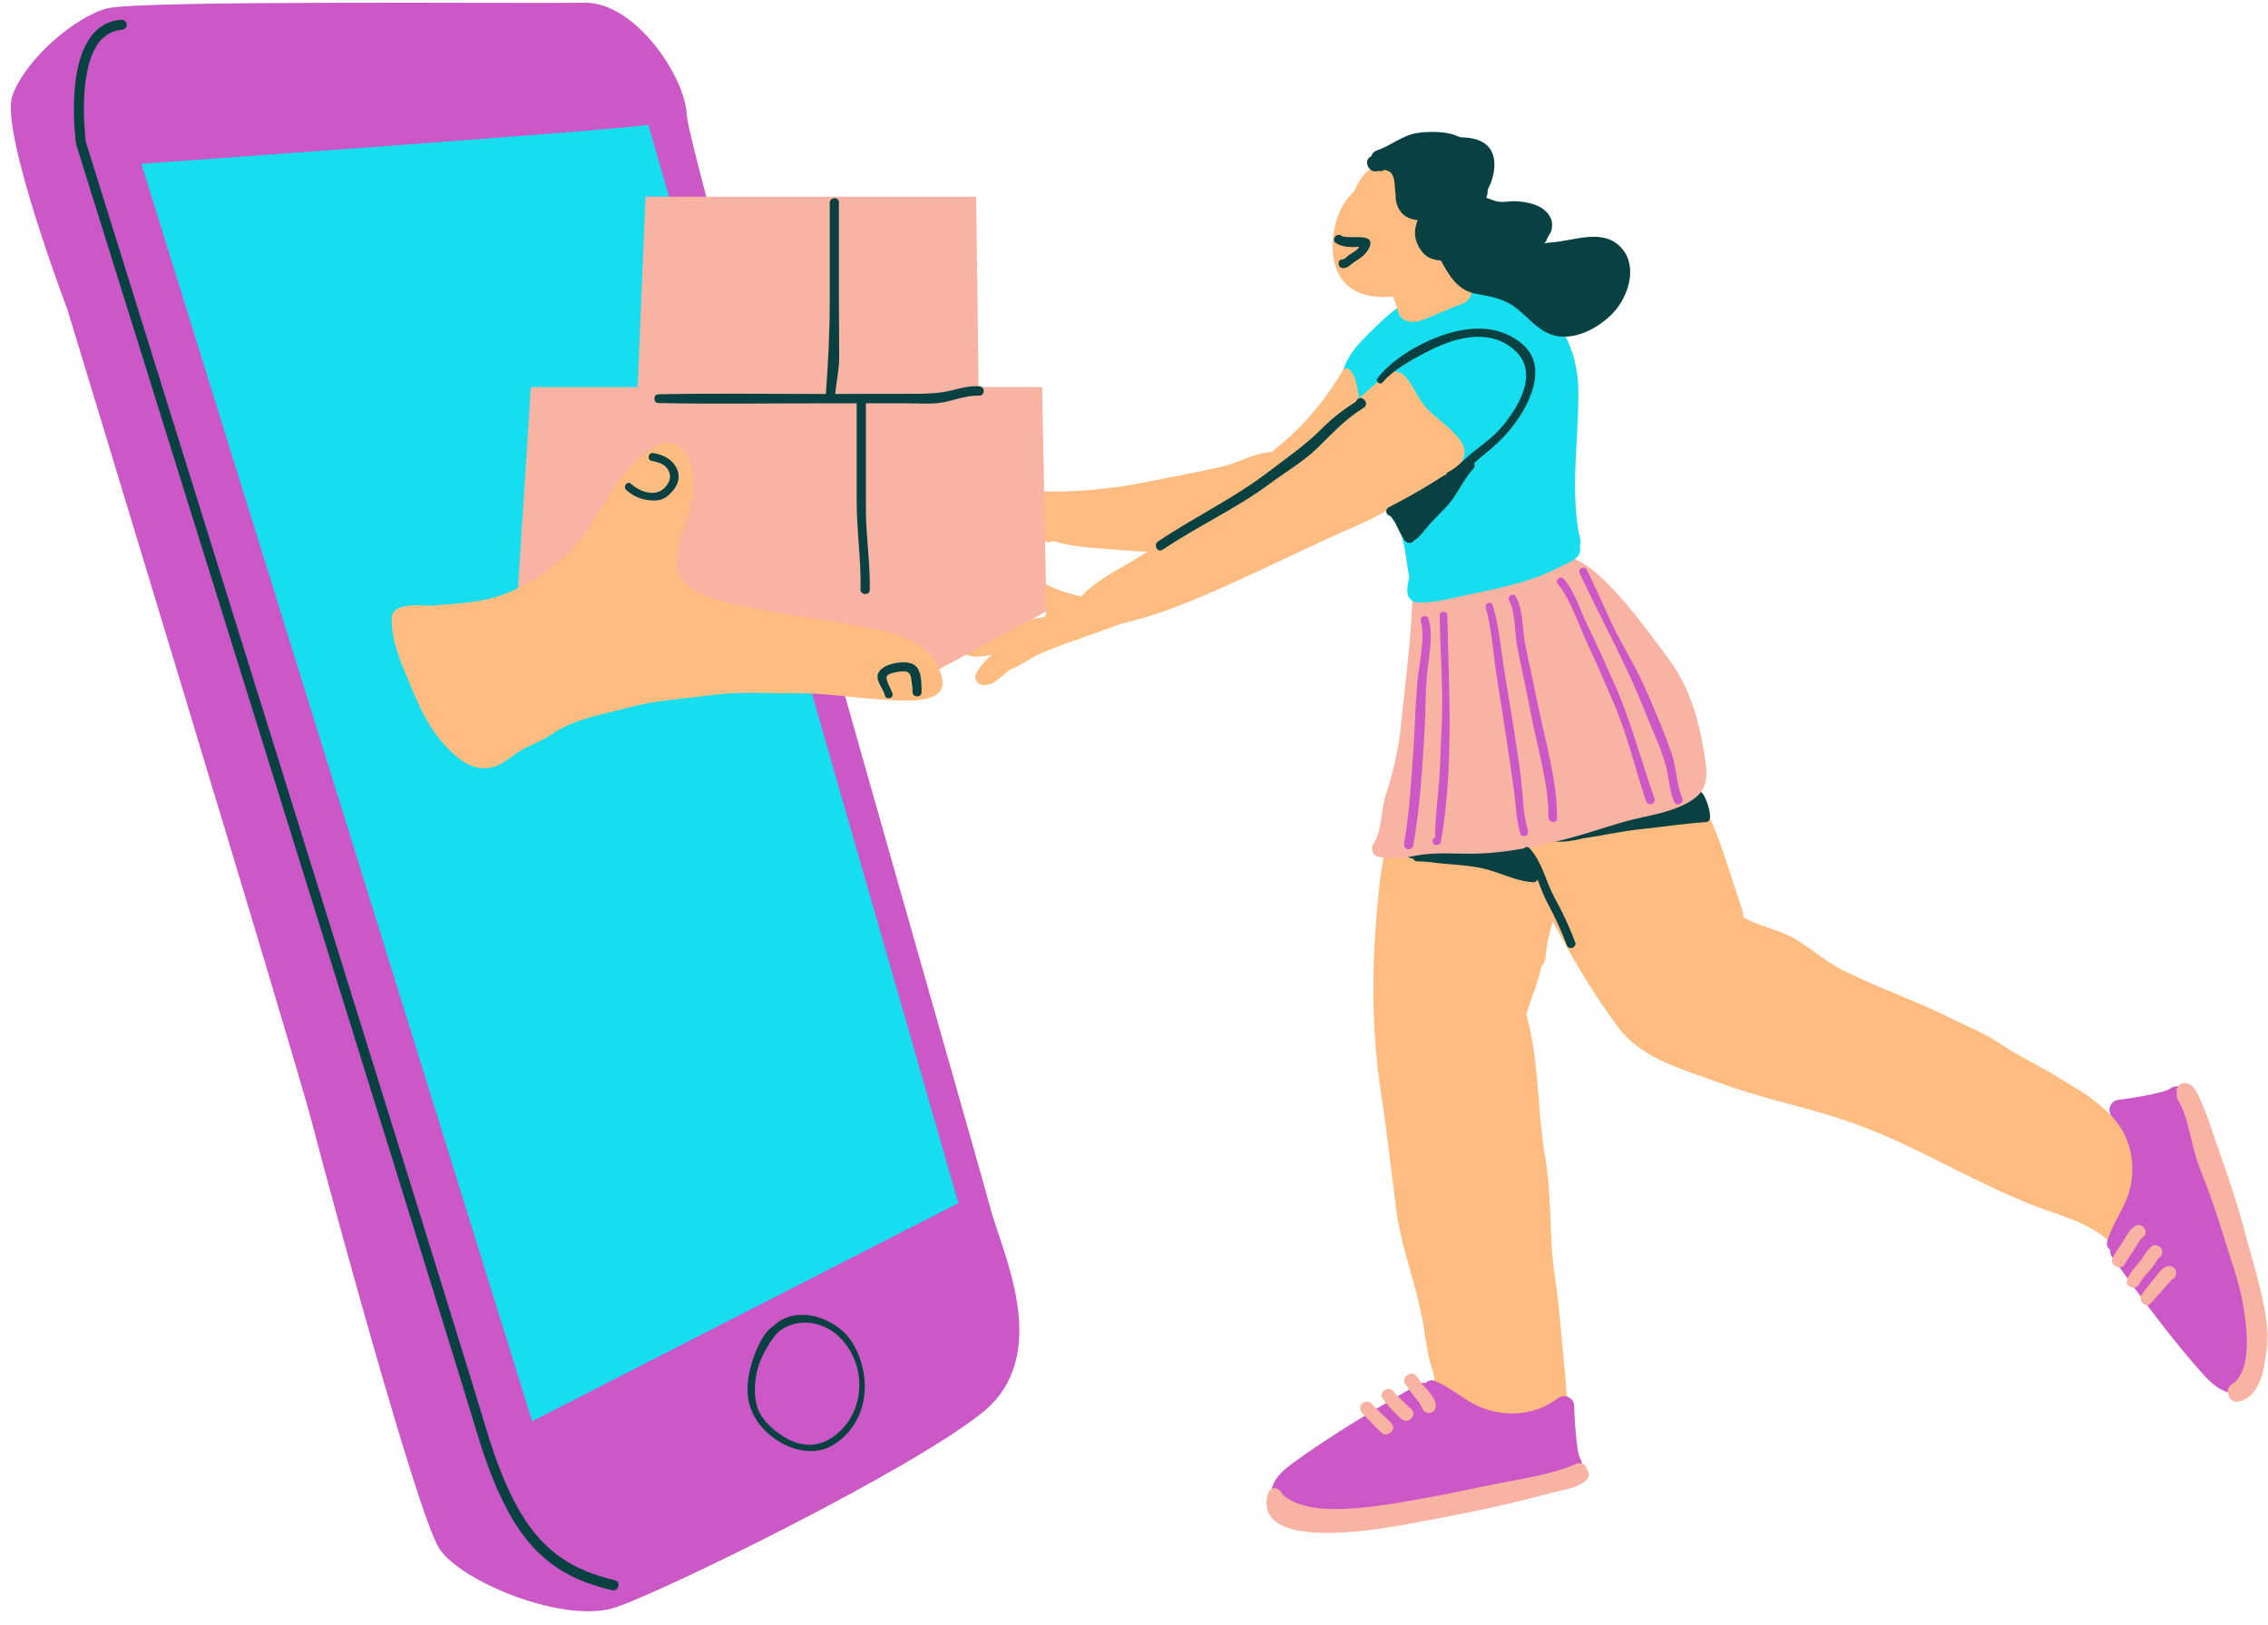 <?xml version="1.0" encoding="UTF-8" standalone="no"?><svg xmlns="http://www.w3.org/2000/svg" xmlns:xlink="http://www.w3.org/1999/xlink" fill="#000000" height="359.9" preserveAspectRatio="xMidYMid meet" version="1" viewBox="-2.4 -0.6 502.5 359.9" width="502.5" zoomAndPan="magnify"><g id="change1_1"><path d="M492.27,287.02c-0.14-3.28,0.43-6.45-0.05-9.74c-0.86-5.82-2.6-11.17-4.38-16.72 c-0.93-2.92-2.2-5.51-3.68-8.2c-1.18-2.14-1.97-4.96-4.01-6.45c-3.84-2.79-6.65-1.36-10.78-0.58c-0.28,0.05,0.25-0.15-3.77,1.5 c-4.18-4.42-8.48-6.55-11.68-8.58c-4.33-2.73-8.86-4.71-13.13-7.61c-3.44-2.34-7.51-3.94-11.24-5.8c-7.8-3.9-16.06-6.65-23.82-10.59 c-3.89-1.97-7.09-5.01-10.9-7.12c-3.39-1.88-7.44-2.48-10.72-4.41c-0.09-0.05-0.18-0.08-0.27-0.12c0.03-0.5-0.03-1.02-0.21-1.55 c-2.32-6.8-4.33-14.08-7.25-20.61c-1.38-3.08-2.52-6.06-3.2-9.38c-0.34-1.65-0.62-3.2-1.08-4.69c0.26-1.45-0.27-2.98-1.64-3.51 c-1.1-1.51-3.26-1.57-4.85-1.06c-1.17,0.37-2.32,0.7-3.47,0.99c-1.52-0.94-3.41-1.21-5.82-0.34c-2.28,0.82-4.32,2.01-6.48,2.97 c-0.63,0.08-1.26,0.14-1.9,0.15c-4.1,0.05-10.62-1.78-14.38,0.58c-0.79,0.49-1.35,1.05-1.73,1.66c-1.7,0.61-3.24,1.23-4.45,1.65 c-3.68,1.27-7.32,3.48-11.28,3.71c-2.95,0.17-5.61-0.31-7.91,2.01c-2.03,2.04-2.15,4.86-2.66,7.54c-0.76,4-1.74,7.83-2.2,11.89 c-1.77,15.63-2.14,31.35,0.25,46.93c1.29,8.43,2.26,16.96,3.33,25.46c1.04,8.32,4.11,15.93,5.73,24.1c0.75,3.77,1.01,7.73,2.2,11.39 c0.83,2.56,0.91,3.29-1.19,5.13c-1.44,1.26-3.25,2.3-4.82,3.42c-6.14,4.36-13.51,6.96-19.04,12.16c-3.31,3.11-6.61,9.57,0.06,11.2 c2.35,0.57,5.15-0.02,7.55,0.1c3.38,0.17,6.36,0,9.67-0.64c3.11-0.61,6.21-0.71,9.32-1.12c3.99-0.52,7.66-2.79,11.59-3.64 c3.5-0.75,7.16-1.14,10.57-2.17c2.53-0.76,6.27-1.55,7.53-4.22c1.07-2.25,0.17-4.67-0.37-6.91c-0.9-3.75-0.9-7.57-1.29-11.38 c-0.75-7.44-1.2-14.76-2.31-22.09c-1.34-8.8-0.6-17.65-2.14-26.49c-1.65-9.42-1.33-18.86-3.36-28.25c-0.26-1.21-0.55-2.39-0.83-3.55 c1.09-3.5,2.58-6.96,3.34-10.5c0.51-0.5,0.86-1.21,0.93-2.18c0.19-2.6,0.83-5.22,1.6-7.84c4.26,8.14,9,16.03,14.4,23.36 c5.21,7.09,14.41,9.37,22.22,12.3c8.43,3.17,17.03,4.92,25.6,7.59c3.94,1.23,7.79,2.71,11.59,4.31c1.19,0.53,2.37,1.06,3.55,1.61 c11.24,5.21,21.77,11.4,33.61,15.37c5.93,1.99,10.61,4.05,14.87,8.8c3.77,4.21,6.23,9.5,9.67,13.97c2.17,2.82,4.96,6.54,8.44,7.85 c3.77,1.42,7.53-0.69,7.72-4.83C493.42,291.54,492.37,289.3,492.27,287.02z" fill="#ffbc80"/></g><g id="change2_1"><path d="M337.29,190.11c-0.1-1.49-0.8-3.14-1.86-3.81c-0.54-0.34-1.26,0.06-1.48,0.61c-0.3-0.18-0.67-0.32-1.17-0.4 c-3.02-0.46-7.05,0.82-10.22,0.92c-3.23,0.09-6.5,0.08-9.73,0c-0.19,0-0.35,0.06-0.49,0.15c-0.69-0.06-1.38-0.12-2.06-0.2 c-1.19-0.13-1.48,1.7-0.36,2.04c0.26,0.08,0.53,0.13,0.79,0.21c0.1,0.27,0.32,0.48,0.64,0.55c0,0.01,0,0.02,0,0.03 c0.89,0.02,1.77,0.07,2.66,0.12c3.89,0.59,7.74,0.57,11.7,1.36c3.9,0.78,7.64,2.96,11.66,3.16c0.57,0.03,1.03-0.61,0.99-1.13 C338.26,192.51,337.87,191.26,337.29,190.11z M374.63,174.98c-2.27-1.75-4.98,0.4-7.57,1.23c-5.67,1.83-11.42,3.09-17.11,4.83 c-1.94,0.59-7.37,0.68-8.56,2.98c-0.62,0.32-0.52,1.37,0.18,1.63c0.12,0.09,0.27,0.16,0.46,0.17c2.04,0.18,4.16-0.16,6.27-0.68 c4.4-0.64,8.74-1.65,13.21-2.09c4.66-0.47,9.37-1.24,14.04-1.52c0.31-0.02,0.69-0.21,0.81-0.52 C376.92,179.49,375.38,175.56,374.63,174.98z" fill="#094142"/></g><g id="change3_1"><path d="M375.39,167.52c-1.23-8.17-3.31-15.82-8.31-22.47c-4.25-5.65-8.53-11.66-13.56-16.63 c-4.91-4.86-9.52-7.4-16.5-6.58c-3.76,0.44-7.3,1.87-11.09,2.32c-4.15,0.49-8.41,0.85-12.57,1.21c-1.45,0.13-2.17,1.44-2.09,2.57 c-0.4,0.28-0.69,0.73-0.69,1.37c-0.12,10.53-1.59,20.86-2.65,31.3c-0.53,5.22-1.7,9.96-3.31,14.96c-1.04,3.22-0.85,8.15-2.74,10.82 c-0.64,0.9-0.22,2.45,0.91,2.75c3.03,0.79,5.59,0.36,8.61-0.2c4.63-0.87,8.94-0.3,13.58-0.44c7.28-0.22,15.04-1.95,22.04-3.89 c4.2-1.17,8.3-2.68,12.53-3.71c3.6-0.87,7.08-1.39,10.48-2.92C375.34,175.57,376.24,173.16,375.39,167.52z" fill="#f8b3a3"/></g><g id="change4_1"><path d="M149.78,24.95c0.25,8.61,64.56,231.71,67.13,241.7c2.58,9.99,14.25,32.93-1.7,45.72 c-15.95,12.79-69.88,39.24-81.12,43.09s-34.34-5.58-39.17-13.02c-4.84-7.43-24.82-81.25-28.31-94.79 C63.12,234.11,12.57,68.06,12.57,68.06s-15-39.52-12.23-47.42C3.1,12.67,14.2,3.1,21.38,1.25s92.43-1.03,105.79-1.24 C138.25-0.17,149.45,16.35,149.78,24.95z" fill="#cc57c7"/></g><g id="change5_1"><path d="M347.63,120.49c0.26,1.27-0.12,2.39-2.34,3.5c-0.87,0.43-1.86,0.91-2.91,1.38 c-2.06,1.08-4.32,1.95-6.21,2.55c-4.17,1.32-8.51,2.24-12.78,3.11c-3.69,0.75-7.91,2-11.69,1.84c-1.32-0.05-2.25-1.12-2.29-2.4 c-0.03-1.17,0.2-2.18,0.43-3.23c-0.73-3.45-0.77-7.21-2.25-10.46c-0.79-1.75-2.02-3.18-3.04-4.77c-2.68-2.18-5.29-4.37-6.99-6.97 c-2.22-3.41-4.09-7.89-4.51-11.96c-0.39-3.76,1.31-7.11,2.38-10.58c-0.23-0.33-0.33-0.76-0.17-1.25c1.12-3.45,3.35-5.73,5.88-8.22 c3.91-3.86,7.45-7.18,12.72-9.09c7.02-2.55,15.16-3.72,21.74,0.52c7.71,4.96,11.61,12.4,11.7,21.54 c0.11,10.54-1.72,20.66,0.04,31.17c0.01,0.09,0.02,0.17,0.02,0.26C347.74,118.45,347.87,119.49,347.63,120.49z M141.25,27.07 c-9.51,1.35-112.33,8.61-112.33,8.61l86.58,278.58l94.44-48.33L141.25,27.07z" fill="#17deee"/></g><g id="change1_2"><path d="M321.5,66.73c-3.2,1.11-6.37,2.82-9.54,3.81c-1.67,0.52-3.92,0.03-4.54-1.87c-0.38-1.19-0.65-2.49-1.26-3.59 c-6.09,0.7-11.99-1.41-13.1-8.49c-0.77-4.95,0.65-11.41,4.59-14.8c0.92-2.24,2.23-4.37,4.23-5.29c2.56-1.18,6.28-0.47,8.32,1.39 c2.98,2.71,4.03,7.67,5.39,11.24c1.07,2.81,2.17,5.66,3.87,8.15c1.07,1.56,2.79,2.48,3.72,4.05 C324.33,63.25,323.81,65.93,321.5,66.73z M319.3,94.86c-1.84-1.84-4.02-3.29-5.77-5.21c-1.81-1.98-2.66-4.53-4.35-6.59 c-1.98-2.41-4.92-1.4-6.05,0.67c-1.48,1.29-2.97,2.61-4.46,3.92c-0.01-1.27-0.75-4.15-0.84-4.37c-0.8-1.92-1.89-3.28-2.98-1.42 c-4.02,6.85-9.33,12.9-15.56,17.69c-3.42,0.07-7.37,2.37-10.58,3.13c-5.36,1.26-10.74,2.22-16.13,3.31 c-8.62,1.74-16.48,2.56-25.22,2.26c-1.3-0.04-2.06,1.23-1.83,2.39c0.57,2.8,1.1,6.75,3.5,8.56c0.47,0.35,1.33,0.34,1.9,0.03 c4.42,1.4,9.09,1.55,13.69,1.93c2.42,0.2,4.82,0.38,7.23,0.45c-1.01,0.62-2.01,1.25-3.02,1.86c-3.56,2.16-8.72,4.69-11.64,8.11 c-2.79-0.72-5.46-1.41-8.08-2.9c-1.31-0.74-2.59-2.03-4.19-1.89c-1.24,0.11-2.3,1.37-1.57,2.6c1.3,2.18,3.36,3.01,5.53,3.6 c0.33,0.56,0.63,1.01,0.57,1.81c-0.03,0.44-0.2,0.87-0.45,1.28c-2.11,0.42-4.25,0.73-6.22,1.21c-3.62,0.88-7.1,2.45-10.38,4.18 c-1.4,0.74-1.51,3.11,0.38,3.32c1.54,0.18,3.05,0,4.54-0.35c-1.61,1.44-3.01,3.09-3.52,4.39c-0.41,1.05,0.3,2.08,1.35,2.28 c1.78,0.34,2.93-0.68,4.25-1.75c0.69-0.56,1.37-1.13,2.05-1.7c2.13-0.62,4.06-2.27,6.06-3.2c2.56-1.19,5.23-2.13,7.9-3.07 c0.6-0.17,1.2-0.38,1.79-0.64c0.26-0.09,0.51-0.18,0.77-0.28c2.65-0.98,5.5-1.92,8.28-2.98c7.97-1.74,16.04-5.2,23.11-8.36 c9.87-4.41,19.55-9.26,29.46-13.56c4.64-2.01,8.97-4.77,13.3-7.36c2.72-1.63,7.64-3.9,9.32-6.6 C323.13,98.93,321.18,96.73,319.3,94.86z" fill="#ffbc80"/></g><g id="change4_2"><path d="M347.73,322.58c-0.92-1.35-1.38-10.93-1.34-11.46c0.14-1.94-2.09-3.17-3.64-1.96 c-5.1,4.01-12.61,4.38-18.36,1.4c-3.02-1.57-5.85-4.05-8.99-5.27c-0.76-0.29-1.47-0.01-1.95,0.51c-0.5-0.13-1.05-0.08-1.62,0.25 c-9.49,5.5-19.5,11.35-28.34,17.89c-2.62,1.94-6.3,5.83-2.5,8.66c0.61,0.45,1.32,0.78,2.09,1.03c1.1,0.68,2.57,0.99,3.77,1.19 c10.23,1.7,21.39-0.57,31.45-2.5c9.47-1.81,18.8-3.95,28.18-6.2C347.97,325.76,348.54,323.76,347.73,322.58z M478.46,240.55 c-1.25,1.05-10.74,2.46-11.27,2.47c-1.94,0.05-2.95,2.4-1.59,3.81c4.49,4.68,5.61,12.11,3.21,18.13c-1.26,3.16-3.45,6.22-4.35,9.47 c-0.22,0.78,0.14,1.46,0.7,1.89c-0.08,0.51,0.03,1.05,0.41,1.59c6.41,8.9,13.22,18.29,20.61,26.43c2.19,2.42,6.42,5.7,8.86,1.63 c0.39-0.65,0.65-1.39,0.82-2.18c0.57-1.16,0.73-2.66,0.81-3.87c0.68-10.35-2.69-21.23-5.6-31.05c-2.74-9.25-5.79-18.32-8.95-27.43 C481.61,240,479.56,239.63,478.46,240.55z" fill="#cc57c7"/></g><g id="change3_2"><path d="M349.02,327.32c-1.77,1.6-4.32,1.97-6.55,2.53c-3.67,0.92-7.29,1.89-10.98,2.75 c-7.38,1.72-14.85,3.13-22.3,4.49c-5.96,1.09-34.23,6.19-30.66-6.8c0.23-0.85,1.2-1.57,2.09-1.05c0.12,0.07,0.24,0.14,0.35,0.21 c0.35,0.21,0.55,0.52,0.63,0.86c4.17,4.03,12.45,3.56,17.68,3.09c4.85-0.43,9.67-1.36,14.47-2.21c4.99-0.89,9.99-1.97,14.97-2.99 c5.87-1.2,12.18-2.02,17.74-4.35c0.31-0.2,0.68-0.31,1.13-0.28c0.06,0,0.13,0.01,0.19,0.01c0.82,0.06,1.24,0.58,1.35,1.2 C349.72,325.47,349.89,326.54,349.02,327.32z M305.99,314.84c-0.67-0.81-1.47-1.51-2.25-2.21c-0.83-0.76-1.6-1.59-2.39-2.39 c-0.56-0.56-1.59-0.39-2.07,0.18c-0.55,0.66-0.38,1.5,0.18,2.07c1.41,1.45,2.73,2.96,4.24,4.32 C304.93,317.91,307.12,316.21,305.99,314.84z M309.7,311.12c0.36,0.17,0.07-0.03-0.09-0.19c-0.27-0.27-0.55-0.53-0.83-0.78 c-0.88-0.8-1.81-1.64-2.52-2.59c-0.96-1.29-3.27,0.19-2.38,1.55c0.8,1.22,1.8,2.33,2.86,3.34c0.05,0.05,0.55,0.54,0.47,0.45 c0.1,0.11,0.2,0.22,0.3,0.33c0.36,0.37,0.68,0.62,1.16,0.84c0.76,0.36,1.73-0.23,1.98-0.96 C310.97,312.24,310.47,311.48,309.7,311.12z M314.47,308.02c-0.4-0.59-0.95-1.09-1.43-1.62c-0.65-0.73-1.11-1.59-1.77-2.32 c-1.15-1.28-3.36,0.68-2.26,2.03c0.76,0.93,1.33,1.97,2.12,2.89c0.59,0.69,1.27,1.53,1.58,2.38c0.48,1.36,2.57,1.45,2.93-0.07 C315.95,309.96,315.16,309.06,314.47,308.02z M499.94,294.03c-0.59-7.15-2.96-14.08-4.77-20.97c-1.62-6.17-3.66-12.42-5.83-18.43 c-1.42-3.94-2.63-8.19-4.4-11.97c-0.79-1.69-1.61-3.56-3.71-3.28c-0.95,0.13-1.46,1.04-1.39,1.92c0.02,0.25,0.06,0.45,0.1,0.64 c-0.09,0.34-0.06,0.71,0.16,1.07c2.53,4.18,2.89,10.05,4.68,14.62c2.05,5.23,3.89,10.36,5.52,15.75c1.38,4.56,3.18,9.32,4.07,14 c0.9,4.75,2.65,15.53-2.3,18.7c-0.87,0.56-1.01,1.41-0.75,2.1c0.02,0.97,0.94,1.94,2.12,1.73c3.95-0.69,5.63-5.33,6.04-9.56 C499.96,298.1,500.09,295.86,499.94,294.03z M470.69,270.98c-1.16,0.76-1.81,1.92-2.5,3.09c-0.78,1.33-1.73,2.55-2.47,3.9 c-0.94,1.73,1.76,3.13,2.7,1.41c0.64-1.17,1.43-2.24,2.14-3.36c0.62-0.97,1.07-1.93,1.97-2.67 C473.89,272.25,472.12,270.05,470.69,270.98z M474.27,275.56c-1.08,0.86-1.7,2.21-2.55,3.29c-0.99,1.23-2.29,2.58-2.83,4.07 c-0.63,1.76,2.19,2.45,2.82,0.71c0.29-0.8,1.49-1.94,2.08-2.67c0.41-0.51,0.83-1,1.21-1.53c0.25-0.35,0.46-0.78,0.73-1.13 c0,0,0,0,0.01,0l0.63-0.66C477.43,276.31,475.58,274.51,474.27,275.56z M477.99,279.9c-1.34,0.18-2.1,1.58-2.91,2.54 c-1.06,1.24-2.14,2.51-3.02,3.89c-0.79,1.25,0.95,2.97,2.04,1.8c0.94-1.01,1.86-2.04,2.77-3.07c0.36-0.41,0.72-0.82,1.08-1.23 c0.15-0.17,1.09-0.99,0.57-0.87C480.46,282.49,479.99,279.63,477.99,279.9z M229.45,134.82l-36.2,19.55l-81.52-14.73l3.48-54.5 h23.67l1.74-42.16h73.26l0.53,42.16h14.08L229.45,134.82z" fill="#f8b3a3"/></g><g id="change1_3"><path d="M206.22,149.11c-2.93-9.54-14.83-10.27-22.92-11.83c-5.58-1.08-11.14-1.51-16.7-2.8 c-5.86-1.36-18.45-2.2-19.01-10.07c-0.41-5.76,3.45-11.25,3.59-17.03c0.07-2.95-0.52-7.43-3.3-9.18c-3.21-2.02-6.57,0.89-8.87,2.96 c-6.17,5.56-8.57,13.06-13.94,19.16c-4.22,4.8-11.59,9.59-17.74,11.37c-4.43,1.28-8.94,1.45-13.49,1.82 c-2.13,0.18-3.11-0.16-5.41,0.04c-2.3,0.2-4.06,0.88-4.06,3.1c-0.01,5.01,2.15,9.72,4.04,14.25c2.03,4.88,3.99,9.46,7.6,13.42 c2.48,2.72,5.63,5.63,9.59,5.25c3.31-0.32,5.14-2.77,8.01-4.26c2.22-1.15,4.39-1.94,6.45-3.37c4.72-3.31,11.5-4.32,17.01-5.84 c5.9-1.63,11.89-1.83,17.93-2.68c6.42-0.91,13.13-0.39,19.6-0.43c6.29-0.04,12.37,1.07,18.66,1.39 C196.79,154.56,208.33,155.97,206.22,149.11z" fill="#ffbc80"/></g><g id="change2_2"><path d="M168.86,293.24c-2.56,1.69-4.22,6.29-4.94,9c-0.94,3.4-1.06,6.9,0.37,10c2.62,6.19,11.61,11.05,17.82,7.32 c7.91-4.8,8.91-15,4.45-22.53C183.2,291.35,174.01,288.12,168.86,293.24z M183.81,316.36c-3.15,3.1-6.94,4-11.05,2.14 c-2.7-1.28-5.88-3.85-7.05-6.54c-1.47-3.25-0.9-8.37,0.56-11.58c0.69-1.6,2.43-4.65,3.77-5.86c3.41-3.01,10.26-3.36,14.86,2.56 C189.29,302.72,189.11,311.21,183.81,316.36z M134.63,350.82c-0.13,0.43-0.44,0.74-0.81,0.84c-0.15,0.04-0.3,0.08-0.46,0.04 c-15.83-3.57-23.46-12.65-30.41-35.94C96.51,294.14,15.34,34.13,14.51,31.5l-0.02-0.07l-0.02-0.07c-0.1-0.68-2.33-16.99,3.55-24.19 c1.67-2.09,3.9-3.22,6.46-3.4c0.63,0,1.13,0.42,1.21,1.03C25.76,5.4,25.27,5.93,24.66,6c-2.02,0.13-3.61,1.01-4.95,2.54 c-5.03,6.19-3.24,21.11-3.08,22.33c1.9,6.14,82.02,262.71,88.42,284.18c6.63,22.35,13.9,30.97,28.75,34.4 C134.4,349.62,134.77,350.15,134.63,350.82z M355.03,68.69c-3.27,3.45-8.98,6.54-13.78,4.8c-3.02-1.1-4.95-3.6-7.36-5.55 c-3.19-2.59-5.92-2.76-9.62-3.54c-3.77-0.79-5.67-4.06-7.42-7.27c-2.02-0.27-3.62-0.59-5.01-3.26c-1.11-2.13-0.81-3.88-0.15-5.72 c-1.79-0.14-3.38-0.87-4.3-2.74c-0.45-0.91-0.62-1.9-0.57-2.88c-0.37-2.32,0.19-5.13-2.49-5.49c-0.06,0.03-0.13,0.06-0.19,0.1 c-0.37,0.2-0.73,0.22-1.06,0.13c-0.26,0.05-0.5,0.08-0.7,0.1c-1.49,0.1-2.62-2.11-1.35-3.11c0.14-0.11,0.28-0.21,0.42-0.32 c0.17-0.53,0.58-1.01,1.27-1.24c3.04-1.01,5.59-3.33,8.84-3.83c2.47-0.37,5.86-0.38,8.26,0.4c0.13,0.04,0.23,0.12,0.33,0.18 c0.34,0.1,0.67,0.22,1,0.36c0.71,0.02,1.41,0.06,2.08,0.16c5.71,0.78,6.32,5.39,4.69,9.94c-0.19,0.54-0.72,1.27-0.72,1.85 c0,1.98-1.18,1.05,1.3,2.03c1.7,0.68,3.29,0.11,5.03,0.2c2,0.1,4.45,0.55,6.06,1.79c1.45,1.12,2.2,2.6,1.79,4.48 c-0.19,0.85-0.85,1.49-1.11,2.29c-0.18,0.54-0.51,0.76-0.61,0.81c0.11-0.04,0.57-0.18,1.74-0.26c5.01-0.34,11.57-3.33,15.59,1.39 C360.51,58.6,358.32,65.21,355.03,68.69z M333.78,92.43c-2.07,2.98-4.4,5.32-7.25,7.56c-0.77,0.61-1.54,1.3-2.32,2.01 c0.19,0.38,0.18,0.86-0.19,1.26c-2.33,2.48-3.61,5.95-5.99,8.44c-1.63,1.7-3.22,3.2-4.7,5.04c-0.74,0.92-1.47,1.81-2.45,2.41 c-0.37,0.66-1.53,0.71-1.99,0.03c0-0.01-0.01-0.01-0.01-0.02c-0.14-0.09-0.27-0.23-0.34-0.42c-0.04-0.1-0.08-0.19-0.12-0.29 c-0.62-1.01-1.22-2.19-1.73-3.34c-0.27-0.41-0.56-0.81-0.86-1.19c-0.05-0.06-0.09-0.13-0.13-0.19c-0.88-0.1-1.42-1.32-0.47-1.9 c0.55-0.34,1.13-0.63,1.73-0.91c3.55-1.87,7.21-4,10.51-6.16c0.16-0.1,0.32-0.14,0.49-0.15c0.04-0.25,0.18-0.48,0.48-0.63 c2.09-1.02,3.84-3.12,5.67-4.54c2.29-1.79,4.61-3.47,6.48-5.75c4.22-5.14,8.39-12.95,1.37-17.68c-5.79-3.89-13.06-1.4-18.66,1.57 c-3.18,1.69-6.99,3.72-9.33,6.5c-0.61,0.72-1.72-0.17-1.14-0.92c3.63-4.76,11.07-8.8,16.84-10.23c5.36-1.33,10.77-1.07,15.21,2.69 C340.28,80.22,337.04,87.75,333.78,92.43z M346.6,208.13c0.44,1.19-1.4,1.87-1.84,0.69c-1.15-3.1-2.76-6.51-4.33-9.43 c-1.85-3.44-2.59-7.71-5.28-10.68c-0.83-0.92,0.55-2.27,1.38-1.35c2.84,3.14,3.55,7.38,5.54,10.98 C343.77,201.41,345.39,204.87,346.6,208.13z M299.99,88.12c0.49,0.51,0.29,1.29-0.27,1.63c-3.98,2.43-6.97,5.7-10.29,8.95 c-2.99,2.92-7.08,5.32-10.48,7.85c-7.48,5.56-16.03,9.41-23.75,14.63c-1.12,0.76-2.14-1.07-1.03-1.82 c8.01-5.42,16.76-9.51,24.43-15.4c4.14-3.18,8.25-5.94,11.92-9.66c2.26-2.29,4.79-4.21,7.48-5.91c0.2-0.69,1.13-1.17,1.78-0.49 C299.85,87.97,299.92,88.05,299.99,88.12z M301.16,53.78c-0.3,1.05-1.24,2.12-2.11,2.73c-0.79,0.55-1.6,1.04-2.34,1.65 c-0.52,0.43-0.91,0.67-1.61,0.64c-1.25-0.05-1.23-2.03,0-1.93c0.32,0.03,1.03-0.72,1.32-0.92c0.52-0.37,1.09-0.68,1.6-1.06 c0.34-0.25,0.53-0.56,0.77-0.87c-1.62,0.27-3.99,0.11-5.25-0.81c-1.07-0.78,0.24-2.36,1.3-1.58 C296.05,52.52,302.01,50.83,301.16,53.78z M214.5,87.05c-2.97-0.1-5.61,1.15-8.5,1.57c-2.36,0.34-4.81,0.13-7.18,0.12 c-3.12-0.01-6.25,0-9.37,0c0,7.85,0.01,15.7,0,23.56c0,6.01,0.99,11.81,0.86,17.82c-0.03,1.31-2.24,1.09-2.05-0.25 c0.15-6.47-0.85-12.84-0.85-19.34c0.01-7.26,0-14.52,0-21.78c-2.08,0-4.17,0-6.25,0c-12.49-0.01-25,0.18-37.48-0.06l-0.01,0 c-0.01,0-0.01,0-0.02,0c-0.08,0-0.16,0-0.25,0c-0.04,0-0.07-0.02-0.11-0.03c-0.03-0.01-0.06-0.01-0.08-0.02 c-0.41-0.1-0.6-0.45-0.6-0.83c0-0.03,0-0.06,0-0.1c0-0.03,0-0.06,0-0.09c0.01-0.4,0.22-0.75,0.65-0.84c0,0,0.01,0,0.01,0 c0.06-0.01,0.1-0.04,0.16-0.04c12.38-0.23,24.77-0.07,37.15-0.06c0.52-6.97,0.86-13.72,0.86-20.78c0-7.19,0-14.37,0-21.56 c0-1.31,2.03-1.41,2.03-0.1c0,7.47,0,14.94,0,22.4c0,4.01,0.08,8.01,0.06,12.02c-0.01,2.74-0.64,5.3-0.87,8.01 c5.68-0.01,11.37-0.04,17.05-0.03c3.01,0,5.72-0.04,8.65-0.74c2.18-0.53,3.93-1.04,6.2-0.93C215.93,85.02,215.84,87.17,214.5,87.05z M147.43,102.96c0.92,1.69,0.6,3.49-0.59,4.95c-1.33,1.64-2.45,2.43-4.56,2.37c-2.27-0.06-4.25-0.82-5.93-2.35 c-0.81-0.74,0.24-2.1,1.06-1.35c2,1.82,5.39,3.02,7.51,0.81c1.1-1.14,1.57-2.61,0.67-3.99c-0.81-1.25-2.22-1.63-3.61-1.91 c-1.12-0.22-0.71-1.95,0.41-1.72C144.53,100.19,146.35,100.97,147.43,102.96z M201.08,147.74c0.68,1.33,0.75,3.56,0.7,5.04 c-0.02,0.65-0.53,0.93-1.03,0.89c-0.5-0.03-1-0.38-0.96-1.03c0.02-0.94-0.18-1.95-0.3-2.89c-0.19-1.5-0.98-1.73-2.4-1.59 c-0.68,0.07-2.64,0.34-3.02,1.07c-0.38,0.73,1.12,3.04,1.28,3.87c0.2,1.11-1.46,1.4-1.71,0.32c-0.4-1.72-2.6-3.69-1.11-5.44 c1.01-1.18,2.85-1.65,4.32-1.8C198.43,146.03,200.27,146.14,201.08,147.74z" fill="#094142"/></g><g id="change4_3"><path d="M316.86,185.82c-0.07,0.39-0.35,0.68-0.74,0.75c-0.06,0.01-0.11,0.02-0.17,0.03 c-1.09,0.19-1.32-1.52-0.23-1.71c-0.56,0.1,0.66-11.24,0.72-12.1c0.28-3.85,0.32-7.73,0.54-11.58c0.48-8.55-0.3-16.91-0.4-25.45 c-0.01-1.09,1.66-1.1,1.69-0.02C318.61,152.41,319.73,169.26,316.86,185.82z M336.13,183.47c-1.08-3.5-1.09-7.64-1.51-11.3 c-0.46-4.01-1.13-7.99-1.74-11.99c-0.68-4.5-1.49-8.97-2.18-13.47c-0.66-4.3-1.06-9.17-2.41-13.3c-0.33-1.02-1.8-0.33-1.5,0.67 c1.2,4.07,1.52,8.87,2.12,13.08c0.69,4.8,1.51,9.58,2.23,14.38c0.66,4.42,1.34,8.82,1.94,13.24c0.41,3.06,0.45,6.29,1.35,9.26 C334.77,185.15,336.47,184.57,336.13,183.47z M338.07,154.26c-0.79-4.05-1.75-8.07-2.55-12.13c-0.66-3.36-0.4-7.64-2.09-10.57 c-0.54-0.94-1.98-0.12-1.46,0.83c1.38,2.52,1.22,7.19,1.76,10.08c0.93,4.91,2.08,9.77,2.99,14.68c1.38,7.5,4.03,15.7,3.97,23.34 c-0.01,1.21,1.88,1.41,1.89,0.19C342.63,172.05,339.72,162.68,338.07,154.26z M364.18,176.32c-3.08-8.69-5.29-17.46-9.11-25.92 c-1.86-4.12-3.65-8.22-5.66-12.27c-1.67-3.37-2.85-7.62-5.33-10.47c-0.73-0.84-2.05,0.24-1.34,1.1c2.97,3.6,4.79,9.57,6.82,13.81 c1.96,4.1,3.73,8.31,5.53,12.49c3.09,7.13,4.77,14.57,7.23,21.86C362.73,178.1,364.6,177.5,364.18,176.32z M370.31,176.2 c-1.31-3.11-1.27-6.85-2.41-10.07c-1.73-4.91-3.86-9.91-5.97-14.67c-2.22-5-5.24-9.58-7.51-14.55c-1.73-3.79-3.43-7.58-5.26-11.29 c-0.5-1.01-2.04-0.23-1.56,0.79c4.81,10.27,10.47,20.35,14.58,30.91c1.54,3.96,3.52,7.86,4.57,11.97c0.64,2.49,0.76,5.35,1.76,7.73 C369,178.21,370.81,177.38,370.31,176.2z M314.11,136.51c-0.33-1.09-2.01-0.65-1.71,0.45c1.04,3.7-0.46,9.99-0.79,13.75 c-0.44,4.94-0.5,9.9-0.86,14.85c-0.5,6.81-0.84,13.97-2.06,20.67c-0.27,1.48,1.77,1.86,2.04,0.37c1.52-8.47,2.06-17.54,2.53-26.15 c0.2-3.62,0.14-7.23,0.44-10.85C314.03,145.49,315.29,140.45,314.11,136.51z" fill="#cc57c7"/></g></svg>